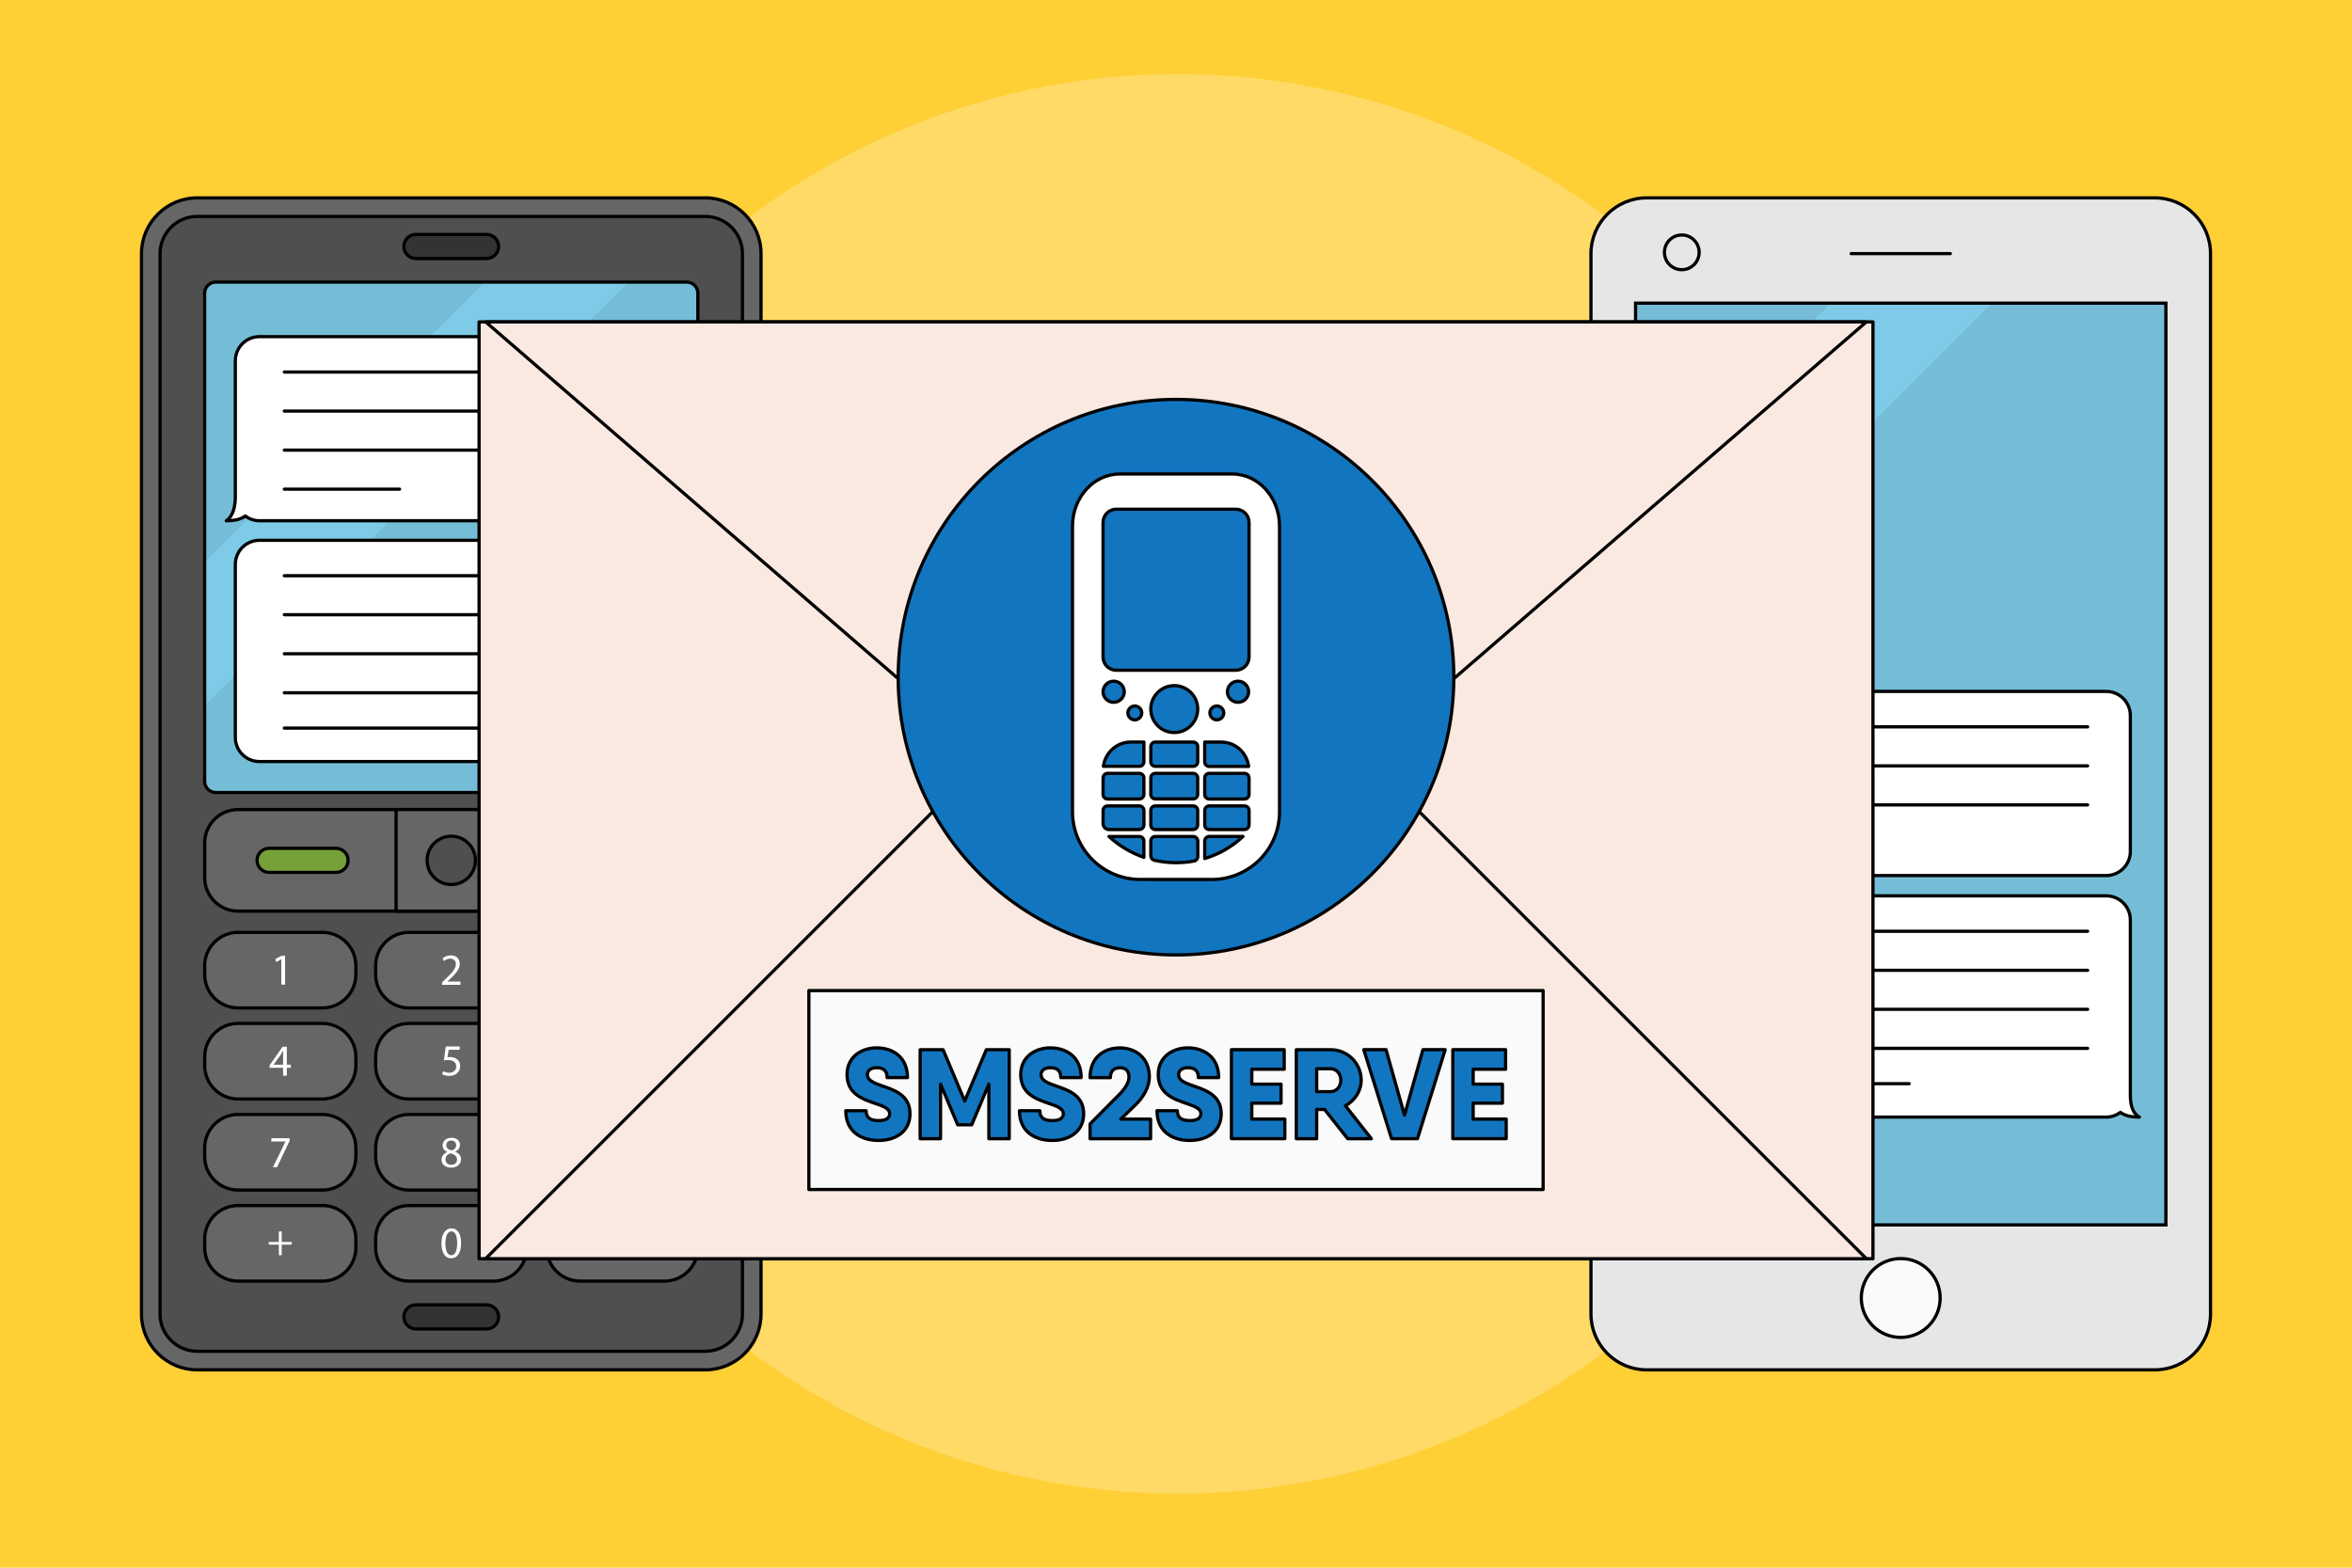 <?xml version="1.0" encoding="utf-8"?>
<!-- Generator: Adobe Illustrator 21.1.0, SVG Export Plug-In . SVG Version: 6.00 Build 0)  -->
<svg version="1.2" baseProfile="tiny" id="Слой_1"
	 xmlns="http://www.w3.org/2000/svg" xmlns:xlink="http://www.w3.org/1999/xlink" x="0px" y="0px" viewBox="0 0 729 486"
	 xml:space="preserve">
<g>
	<g>
		<g>
			<rect x="-5.5" y="-3.67" fill="#FFCF36" width="740" height="493.33"/>
		</g>
		<ellipse fill="#FFDA66" cx="365.05" cy="243" rx="220.58" ry="220.04"/>
	</g>
	<g>
		<g>
			<path fill="#666666" stroke="#000000" stroke-miterlimit="10" d="M61.13,424.67c-9.53,0-17.28-7.75-17.28-17.28V78.62
				c0-9.53,7.75-17.28,17.28-17.28H218.6c9.53,0,17.28,7.75,17.28,17.28v328.77c0,9.53-7.75,17.28-17.28,17.28L61.13,424.67
				L61.13,424.67z"/>
			<path fill="#4F4F4F" stroke="#000000" stroke-miterlimit="10" d="M218.6,418.91H61.13c-6.36,0-11.52-5.16-11.52-11.52V78.62
				c0-6.36,5.16-11.52,11.52-11.52H218.6c6.36,0,11.52,5.16,11.52,11.52v328.77C230.12,413.75,224.96,418.91,218.6,418.91z"/>
			<path fill="#75BDD6" d="M212.84,245.69H66.89c-1.91,0-3.46-1.55-3.46-3.46V90.91c0-1.91,1.55-3.46,3.46-3.46h145.95
				c1.91,0,3.46,1.55,3.46,3.46v151.32C216.3,244.14,214.75,245.69,212.84,245.69z"/>
			<polygon fill="#7DCBE6" points="63.44,174.19 63.44,218.74 194.73,87.45 150.17,87.45 			"/>
			<path fill="none" stroke="#000000" stroke-miterlimit="10" d="M212.84,245.69H66.89c-1.91,0-3.46-1.55-3.46-3.46V90.91
				c0-1.91,1.55-3.46,3.46-3.46h145.95c1.91,0,3.46,1.55,3.46,3.46v151.32C216.3,244.14,214.75,245.69,212.84,245.69z"/>
			<path fill="#666666" stroke="#000000" stroke-miterlimit="10" d="M205.93,282.46H73.81c-5.73,0-10.37-4.64-10.37-10.37v-10.75
				c0-5.73,4.64-10.37,10.37-10.37h132.12c5.73,0,10.37,4.64,10.37,10.37v10.75C216.3,277.82,211.65,282.46,205.93,282.46z"/>
			<g>
				<rect x="122.77" y="250.97" fill="#666666" stroke="#000000" stroke-miterlimit="10" width="34.18" height="31.49"/>
				<circle fill="#4F4F4F" stroke="#000000" stroke-miterlimit="10" cx="139.87" cy="266.72" r="7.49"/>
			</g>
			<g>
				<path fill="#76A138" stroke="#000000" stroke-miterlimit="10" d="M104.15,270.46H83.41c-2.07,0-3.74-1.68-3.74-3.74l0,0
					c0-2.07,1.68-3.74,3.74-3.74h20.74c2.07,0,3.74,1.68,3.74,3.74l0,0C107.89,268.78,106.22,270.46,104.15,270.46z"/>
				<path fill="#FF5E5E" stroke="#000000" stroke-miterlimit="10" d="M196.32,270.46h-20.74c-2.07,0-3.74-1.68-3.74-3.74l0,0
					c0-2.07,1.68-3.74,3.74-3.74h20.74c2.07,0,3.74,1.68,3.74,3.74l0,0C200.07,268.78,198.39,270.46,196.32,270.46z"/>
			</g>
			<g>
				<g>
					<path fill="#666666" stroke="#000000" stroke-miterlimit="10" d="M99.92,312.47H73.81c-5.73,0-10.37-4.64-10.37-10.37v-2.69
						c0-5.73,4.64-10.37,10.37-10.37h26.12c5.73,0,10.37,4.64,10.37,10.37v2.69C110.29,307.83,105.65,312.47,99.92,312.47z"/>
					<g>
						<path fill="#FFFFFF" d="M87.19,297.4h-0.03l-1.56,0.84l-0.24-0.93l1.96-1.05h1.04v8.98h-1.17
							C87.19,305.24,87.19,297.4,87.19,297.4z"/>
					</g>
				</g>
				<g>
					<path fill="#666666" stroke="#000000" stroke-miterlimit="10" d="M152.92,312.47H126.8c-5.73,0-10.37-4.64-10.37-10.37v-2.69
						c0-5.73,4.64-10.37,10.37-10.37h26.12c5.73,0,10.37,4.64,10.37,10.37v2.69C163.29,307.83,158.65,312.47,152.92,312.47z"/>
					<g>
						<path fill="#FFFFFF" d="M137,305.32v-0.75l0.95-0.93c2.29-2.18,3.33-3.34,3.34-4.7c0-0.91-0.44-1.76-1.78-1.76
							c-0.82,0-1.49,0.41-1.91,0.76l-0.39-0.86c0.62-0.52,1.51-0.91,2.54-0.91c1.93,0,2.75,1.33,2.75,2.61c0,1.66-1.2,3-3.1,4.82
							l-0.72,0.66v0.03h4.04v1.01H137V305.32z"/>
					</g>
				</g>
				<g>
					<path fill="#666666" stroke="#000000" stroke-miterlimit="10" d="M205.93,312.47h-26.12c-5.73,0-10.37-4.64-10.37-10.37v-2.69
						c0-5.73,4.64-10.37,10.37-10.37h26.12c5.73,0,10.37,4.64,10.37,10.37v2.69C216.3,307.83,211.65,312.47,205.93,312.47z"/>
					<g>
						<path fill="#FFFFFF" d="M190.23,303.99c0.35,0.22,1.15,0.57,1.99,0.57c1.56,0,2.05-0.99,2.03-1.74
							c-0.01-1.26-1.15-1.8-2.32-1.8h-0.68v-0.91h0.68c0.88,0,2-0.46,2-1.52c0-0.72-0.46-1.35-1.58-1.35c-0.72,0-1.41,0.32-1.8,0.59
							l-0.32-0.88c0.47-0.35,1.38-0.69,2.35-0.69c1.77,0,2.57,1.05,2.57,2.14c0,0.93-0.55,1.71-1.66,2.11v0.03
							c1.11,0.22,2,1.05,2,2.31c0,1.44-1.12,2.69-3.28,2.69c-1.01,0-1.89-0.32-2.33-0.61L190.23,303.99z"/>
					</g>
				</g>
			</g>
			<g>
				<g>
					<path fill="#666666" stroke="#000000" stroke-miterlimit="10" d="M99.92,340.7H73.81c-5.73,0-10.37-4.64-10.37-10.37v-2.69
						c0-5.73,4.64-10.37,10.37-10.37h26.12c5.73,0,10.37,4.64,10.37,10.37v2.69C110.29,336.06,105.65,340.7,99.92,340.7z"/>
					<g>
						<path fill="#FFFFFF" d="M87.75,333.48v-2.45h-4.17v-0.8l4.01-5.74h1.31v5.58h1.26v0.95H88.9v2.45L87.75,333.48L87.75,333.48z
							 M87.75,330.08v-3c0-0.47,0.01-0.94,0.04-1.41h-0.04c-0.28,0.53-0.5,0.91-0.75,1.33l-2.2,3.05v0.03L87.75,330.08L87.75,330.08
							z"/>
					</g>
				</g>
				<g>
					<path fill="#666666" stroke="#000000" stroke-miterlimit="10" d="M152.92,340.7H126.8c-5.73,0-10.37-4.64-10.37-10.37v-2.69
						c0-5.73,4.64-10.37,10.37-10.37h26.12c5.73,0,10.37,4.64,10.37,10.37v2.69C163.29,336.06,158.65,340.7,152.92,340.7z"/>
					<g>
						<path fill="#FFFFFF" d="M142.48,325.44h-3.43l-0.35,2.31c0.21-0.03,0.4-0.06,0.73-0.06c0.69,0,1.38,0.15,1.93,0.48
							c0.71,0.4,1.28,1.17,1.28,2.31c0,1.76-1.4,3.07-3.34,3.07c-0.98,0-1.81-0.28-2.24-0.55l0.3-0.93c0.37,0.22,1.1,0.5,1.92,0.5
							c1.15,0,2.13-0.75,2.13-1.95c-0.01-1.16-0.79-1.99-2.58-1.99c-0.51,0-0.91,0.06-1.24,0.1l0.58-4.31h4.3v1.02H142.48z"/>
					</g>
				</g>
				<g>
					<path fill="#666666" stroke="#000000" stroke-miterlimit="10" d="M205.93,340.7h-26.12c-5.73,0-10.37-4.64-10.37-10.37v-2.69
						c0-5.73,4.64-10.37,10.37-10.37h26.12c5.73,0,10.37,4.64,10.37,10.37v2.69C216.3,336.06,211.65,340.7,205.93,340.7z"/>
					<g>
						<path fill="#FFFFFF" d="M195.07,325.49c-0.25-0.01-0.57,0-0.91,0.06c-1.91,0.32-2.92,1.71-3.12,3.19h0.04
							c0.43-0.57,1.17-1.04,2.17-1.04c1.59,0,2.71,1.15,2.71,2.9c0,1.64-1.12,3.16-2.99,3.16c-1.92,0-3.18-1.49-3.18-3.83
							c0-1.77,0.63-3.16,1.52-4.05c0.75-0.73,1.74-1.19,2.87-1.33c0.36-0.06,0.66-0.07,0.88-0.07L195.07,325.49L195.07,325.49z
							 M192.98,332.83c1.04,0,1.74-0.87,1.74-2.16s-0.73-2.06-1.85-2.06c-0.73,0-1.41,0.46-1.74,1.11
							c-0.08,0.14-0.14,0.32-0.14,0.54c0.03,1.48,0.7,2.57,1.98,2.57H192.98z"/>
					</g>
				</g>
			</g>
			<g>
				<g>
					<path fill="#666666" stroke="#000000" stroke-miterlimit="10" d="M99.92,368.93H73.81c-5.73,0-10.37-4.64-10.37-10.37v-2.69
						c0-5.73,4.64-10.37,10.37-10.37h26.12c5.73,0,10.37,4.64,10.37,10.37v2.69C110.29,364.29,105.65,368.93,99.92,368.93z"/>
					<g>
						<path fill="#FFFFFF" d="M89.77,352.86v0.8l-3.91,8.18H84.6l3.9-7.95v-0.03h-4.4v-1.01h5.67V352.86z"/>
					</g>
				</g>
				<g>
					<path fill="#666666" stroke="#000000" stroke-miterlimit="10" d="M152.92,368.93H126.8c-5.73,0-10.37-4.64-10.37-10.37v-2.69
						c0-5.73,4.64-10.37,10.37-10.37h26.12c5.73,0,10.37,4.64,10.37,10.37v2.69C163.29,364.29,158.65,368.93,152.92,368.93z"/>
					<g>
						<path fill="#FFFFFF" d="M138.6,357.12c-0.99-0.47-1.42-1.24-1.42-2.02c0-1.42,1.2-2.39,2.78-2.39c1.74,0,2.61,1.09,2.61,2.21
							c0,0.76-0.37,1.58-1.48,2.1v0.04c1.12,0.44,1.81,1.23,1.81,2.32c0,1.56-1.34,2.61-3.05,2.61c-1.88,0-3.01-1.12-3.01-2.43
							c0-1.13,0.68-1.93,1.78-2.4L138.6,357.12z M141.67,359.51c0-1.09-0.76-1.62-1.98-1.96c-1.05,0.3-1.62,1-1.62,1.85
							c-0.04,0.91,0.65,1.71,1.8,1.71C140.96,361.11,141.67,360.42,141.67,359.51z M138.32,355.02c0,0.9,0.68,1.38,1.71,1.66
							c0.77-0.26,1.37-0.82,1.37-1.63c0-0.72-0.43-1.46-1.52-1.46C138.88,353.58,138.32,354.25,138.32,355.02z"/>
					</g>
				</g>
				<g>
					<path fill="#666666" stroke="#000000" stroke-miterlimit="10" d="M205.93,368.93h-26.12c-5.73,0-10.37-4.64-10.37-10.37v-2.69
						c0-5.73,4.64-10.37,10.37-10.37h26.12c5.73,0,10.37,4.64,10.37,10.37v2.69C216.3,364.29,211.65,368.93,205.93,368.93z"/>
					<g>
						<path fill="#FFFFFF" d="M190.65,360.99c0.26,0.03,0.57,0,0.98-0.04c0.7-0.1,1.37-0.39,1.88-0.87
							c0.59-0.54,1.02-1.33,1.19-2.39h-0.04c-0.5,0.61-1.22,0.97-2.11,0.97c-1.62,0-2.65-1.22-2.65-2.75c0-1.7,1.23-3.19,3.07-3.19
							s2.97,1.49,2.97,3.79c0,1.98-0.66,3.36-1.55,4.22c-0.69,0.68-1.65,1.09-2.61,1.2c-0.44,0.07-0.83,0.08-1.12,0.07v-1.01H190.65
							z M192.85,353.64c-1.02,0-1.76,0.91-1.76,2.18c0,1.12,0.68,1.91,1.73,1.91c0.82,0,1.45-0.4,1.77-0.94
							c0.07-0.11,0.11-0.25,0.11-0.44c0-1.53-0.57-2.71-1.84-2.71H192.85z"/>
					</g>
				</g>
			</g>
			<g>
				<g>
					<path fill="#666666" stroke="#000000" stroke-miterlimit="10" d="M99.92,397.16H73.81c-5.73,0-10.37-4.64-10.37-10.37v-2.69
						c0-5.73,4.64-10.37,10.37-10.37h26.12c5.73,0,10.37,4.64,10.37,10.37v2.69C110.29,392.51,105.65,397.16,99.92,397.16z"/>
					<g>
						<path fill="#FFFFFF" d="M87.31,381.77v3.25h3.12v0.83h-3.12v3.27h-0.88v-3.27H83.3v-0.83h3.12v-3.25H87.31z"/>
					</g>
				</g>
				<g>
					<path fill="#666666" stroke="#000000" stroke-miterlimit="10" d="M152.92,397.16H126.8c-5.73,0-10.37-4.64-10.37-10.37v-2.69
						c0-5.73,4.64-10.37,10.37-10.37h26.12c5.73,0,10.37,4.64,10.37,10.37v2.69C163.29,392.51,158.65,397.16,152.92,397.16z"/>
					<g>
						<path fill="#FFFFFF" d="M142.91,385.35c0,3.05-1.13,4.74-3.12,4.74c-1.76,0-2.94-1.64-2.97-4.62c0-3.01,1.3-4.67,3.12-4.67
							C141.83,380.8,142.91,382.49,142.91,385.35z M138.04,385.48c0,2.34,0.72,3.66,1.82,3.66c1.24,0,1.84-1.45,1.84-3.75
							c0-2.21-0.57-3.66-1.82-3.66C138.81,381.74,138.04,383.04,138.04,385.48z"/>
					</g>
				</g>
				<g>
					<path fill="#666666" stroke="#000000" stroke-miterlimit="10" d="M205.93,397.16h-26.12c-5.73,0-10.37-4.64-10.37-10.37v-2.69
						c0-5.73,4.64-10.37,10.37-10.37h26.12c5.73,0,10.37,4.64,10.37,10.37v2.69C216.3,392.51,211.65,397.16,205.93,397.16z"/>
					<g>
						<path fill="#FFFFFF" d="M190.72,390.08l0.36-2.71h-1.13v-0.82h1.26l0.26-2h-1.19v-0.82h1.31l0.36-2.64h0.8l-0.35,2.64h1.44
							l0.36-2.64h0.82l-0.35,2.64h1.13v0.82h-1.26l-0.25,2h1.19v0.82h-1.31l-0.36,2.71h-0.83l0.36-2.71h-1.44l-0.36,2.71H190.72z
							 M193.47,386.55l0.26-2h-1.44l-0.26,2H193.47z"/>
					</g>
				</g>
			</g>
			<path fill="#333333" stroke="#000000" stroke-miterlimit="10" d="M150.81,80.15h-21.89c-2.07,0-3.74-1.68-3.74-3.74l0,0
				c0-2.07,1.68-3.74,3.74-3.74h21.89c2.07,0,3.74,1.68,3.74,3.74l0,0C154.56,78.48,152.88,80.15,150.81,80.15z"/>
			<path fill="#333333" stroke="#000000" stroke-miterlimit="10" d="M150.81,411.99h-21.89c-2.07,0-3.74-1.68-3.74-3.74l0,0
				c0-2.07,1.68-3.74,3.74-3.74h21.89c2.07,0,3.74,1.68,3.74,3.74l0,0C154.56,410.32,152.88,411.99,150.81,411.99z"/>
			<g>
				<g>
					<path fill="#FFFFFF" stroke="#000000" stroke-linecap="round" stroke-linejoin="round" stroke-miterlimit="10" d="
						M70.13,161.44c0,0,2.81-1.33,2.81-7.48l0-42.12c0-4.13,3.35-7.48,7.48-7.48H199.3c4.13,0,7.48,3.35,7.48,7.48v42.11
						c0,4.13-3.35,7.48-7.48,7.48H80.43c-1.66,0-3.18-0.56-4.42-1.47C74.98,160.77,73.22,161.44,70.13,161.44z"/>
					
						<line fill="none" stroke="#000000" stroke-linecap="round" stroke-linejoin="round" stroke-miterlimit="10" x1="88.12" y1="115.34" x2="193.55" y2="115.34"/>
					
						<line fill="none" stroke="#000000" stroke-linecap="round" stroke-linejoin="round" stroke-miterlimit="10" x1="88.12" y1="127.44" x2="193.55" y2="127.44"/>
					
						<line fill="none" stroke="#000000" stroke-linecap="round" stroke-linejoin="round" stroke-miterlimit="10" x1="88.12" y1="139.54" x2="193.55" y2="139.54"/>
					
						<line fill="none" stroke="#000000" stroke-linecap="round" stroke-linejoin="round" stroke-miterlimit="10" x1="88.12" y1="151.64" x2="123.84" y2="151.64"/>
				</g>
				<g>
					<path fill="#FFFFFF" stroke="#000000" stroke-linecap="round" stroke-linejoin="round" stroke-miterlimit="10" d="M209.6,236.1
						c0,0-2.81-1.03-2.9-6.63c0.03-0.28,0.09-0.56,0.09-0.86v-53.63c0-4.13-3.35-7.48-7.48-7.48H80.42c-4.13,0-7.48,3.35-7.48,7.48
						v53.63c0,4.13,3.35,7.48,7.48,7.48H199.3c1.66,0,3.18-0.56,4.42-1.47C204.75,235.42,206.52,236.1,209.6,236.1z"/>
					
						<line fill="none" stroke="#000000" stroke-linecap="round" stroke-linejoin="round" stroke-miterlimit="10" x1="88.12" y1="178.48" x2="193.55" y2="178.48"/>
					
						<line fill="none" stroke="#000000" stroke-linecap="round" stroke-linejoin="round" stroke-miterlimit="10" x1="88.12" y1="190.57" x2="193.55" y2="190.57"/>
					
						<line fill="none" stroke="#000000" stroke-linecap="round" stroke-linejoin="round" stroke-miterlimit="10" x1="88.12" y1="202.67" x2="193.55" y2="202.67"/>
					
						<line fill="none" stroke="#000000" stroke-linecap="round" stroke-linejoin="round" stroke-miterlimit="10" x1="88.12" y1="214.77" x2="193.55" y2="214.77"/>
					
						<line fill="none" stroke="#000000" stroke-linecap="round" stroke-linejoin="round" stroke-miterlimit="10" x1="88.12" y1="225.72" x2="149.76" y2="225.72"/>
				</g>
			</g>
		</g>
		<g>
			<g>
				<g>
					<g>
						<g>
							<path fill="#E6E6E6" stroke="#000000" stroke-linecap="round" stroke-linejoin="round" stroke-miterlimit="10" d="
								M510.4,424.67c-9.53,0-17.28-7.75-17.28-17.28V78.62c0-9.53,7.75-17.28,17.28-17.28h157.47c9.53,0,17.28,7.75,17.28,17.28
								v328.77c0,9.53-7.75,17.28-17.28,17.28L510.4,424.67L510.4,424.67z"/>
						</g>
						<rect x="506.94" y="93.98" fill="#75BDD6" width="164.38" height="285.75"/>
						<polygon fill="#7DCBE6" points="506.94,154.59 506.94,204.42 617.39,93.98 567.55,93.98 						"/>
						<rect x="506.94" y="93.98" fill="none" stroke="#000000" stroke-miterlimit="10" width="164.38" height="285.75"/>
						
							<line fill="none" stroke="#000000" stroke-linecap="round" stroke-linejoin="round" stroke-miterlimit="10" x1="573.77" y1="78.62" x2="604.5" y2="78.62"/>
					</g>
					
						<circle fill="#FAFAFA" stroke="#000000" stroke-linecap="round" stroke-linejoin="round" stroke-miterlimit="10" cx="589.13" cy="402.39" r="12.22"/>
				</g>
				
					<circle fill="#E6E6E6" stroke="#000000" stroke-linecap="round" stroke-linejoin="round" stroke-miterlimit="10" cx="521.27" cy="78.23" r="5.38"/>
			</g>
			<g>
				<path fill="#FFFFFF" stroke="#000000" stroke-linecap="round" stroke-linejoin="round" stroke-miterlimit="10" d="
					M538.06,353.58h-15.65c-4.13,0-7.48,3.35-7.48,7.48v1.56c0,0.29,0.05,0.57,0.09,0.86c-0.08,5.6-2.9,6.63-2.9,6.63
					c3.08,0,4.85-0.67,5.88-1.47c1.24,0.91,2.76,1.47,4.42,1.47h15.65c4.13,0,7.48-3.35,7.48-7.48v-1.56
					C545.55,356.94,542.19,353.58,538.06,353.58z"/>
				
					<circle fill="#FFFFFF" stroke="#000000" stroke-linecap="round" stroke-linejoin="round" stroke-miterlimit="10" cx="526.05" cy="361.69" r="1.6"/>
				
					<circle fill="#FFFFFF" stroke="#000000" stroke-linecap="round" stroke-linejoin="round" stroke-miterlimit="10" cx="530.68" cy="361.69" r="1.6"/>
				
					<circle fill="#FFFFFF" stroke="#000000" stroke-linecap="round" stroke-linejoin="round" stroke-miterlimit="10" cx="535.32" cy="361.69" r="1.6"/>
			</g>
			<g>
				<path fill="#FFFFFF" stroke="#000000" stroke-linecap="round" stroke-linejoin="round" stroke-miterlimit="10" d="
					M512.12,271.43c0,0,2.81-1.03,2.9-6.63c-0.03-0.28-0.09-0.56-0.09-0.86v-42.11c0-4.13,3.35-7.48,7.48-7.48h130.41
					c4.13,0,7.48,3.35,7.48,7.48v42.12c0,4.13-3.35,7.48-7.48,7.48H522.41c-1.66,0-3.18-0.56-4.42-1.47
					C516.97,270.76,515.2,271.43,512.12,271.43z"/>
				
					<line fill="none" stroke="#000000" stroke-linecap="round" stroke-linejoin="round" stroke-miterlimit="10" x1="530.11" y1="225.33" x2="647.06" y2="225.33"/>
				
					<line fill="none" stroke="#000000" stroke-linecap="round" stroke-linejoin="round" stroke-miterlimit="10" x1="530.11" y1="237.43" x2="647.06" y2="237.43"/>
				
					<line fill="none" stroke="#000000" stroke-linecap="round" stroke-linejoin="round" stroke-miterlimit="10" x1="530.11" y1="249.53" x2="647.06" y2="249.53"/>
				
					<line fill="none" stroke="#000000" stroke-linecap="round" stroke-linejoin="round" stroke-miterlimit="10" x1="530.11" y1="261.63" x2="565.82" y2="261.63"/>
			</g>
			<g>
				<path fill="#FFFFFF" stroke="#000000" stroke-linecap="round" stroke-linejoin="round" stroke-miterlimit="10" d="
					M663.11,346.32c0,0-2.81-1.07-2.81-6.64V285.2c0-4.13-3.35-7.48-7.48-7.48h-130.4c-4.13,0-7.48,3.35-7.48,7.48v53.63
					c0,4.13,3.35,7.48,7.48,7.48h130.4c1.66,0,3.18-0.56,4.42-1.47C658.26,345.65,660.02,346.32,663.11,346.32z"/>
				
					<line fill="none" stroke="#000000" stroke-linecap="round" stroke-linejoin="round" stroke-miterlimit="10" x1="530.11" y1="288.7" x2="647.06" y2="288.7"/>
				
					<line fill="none" stroke="#000000" stroke-linecap="round" stroke-linejoin="round" stroke-miterlimit="10" x1="530.11" y1="300.8" x2="647.06" y2="300.8"/>
				
					<line fill="none" stroke="#000000" stroke-linecap="round" stroke-linejoin="round" stroke-miterlimit="10" x1="530.11" y1="312.9" x2="647.06" y2="312.9"/>
				
					<line fill="none" stroke="#000000" stroke-linecap="round" stroke-linejoin="round" stroke-miterlimit="10" x1="530.11" y1="325" x2="647.06" y2="325"/>
				
					<line fill="none" stroke="#000000" stroke-linecap="round" stroke-linejoin="round" stroke-miterlimit="10" x1="530.11" y1="335.95" x2="591.75" y2="335.95"/>
			</g>
		</g>
		<g>
			<g>
				
					<rect x="148.49" y="99.79" fill="#FAE9E1" stroke="#000000" stroke-linecap="round" stroke-linejoin="round" stroke-miterlimit="10" width="432.03" height="290.43"/>
				<polygon fill="#FAE9E1" stroke="#000000" stroke-linecap="round" stroke-linejoin="round" stroke-miterlimit="10" points="
					578.49,390.22 364.5,176.24 150.51,390.22 				"/>
				<polygon fill="#FAE9E1" stroke="#000000" stroke-linecap="round" stroke-linejoin="round" stroke-miterlimit="10" points="
					150.52,99.79 364.5,284.87 578.48,99.79 				"/>
			</g>
			<g>
				<path fill="#1275BF" stroke="#000000" stroke-linecap="round" stroke-linejoin="round" stroke-miterlimit="10" d="
					M450.61,209.95c0-47.55-38.57-86.13-86.09-86.13c-47.55,0-86.13,38.57-86.13,86.13c0,47.52,38.57,86.09,86.13,86.09
					C412.04,296.04,450.61,257.47,450.61,209.95z"/>
				<path fill="#FFFFFF" stroke="#000000" stroke-linecap="round" stroke-linejoin="round" stroke-miterlimit="10" d="
					M375.57,272.65l-22.16-0.01c-11.59-0.01-20.99-9.41-20.99-21v-88.52c0-8.94,6.58-16.18,14.67-16.18h34.83
					c8.09,0,14.67,7.23,14.67,16.18v88.53C396.58,263.26,387.17,272.66,375.57,272.65z"/>
				<g>
					<path fill="#1275BF" stroke="#000000" stroke-linecap="round" stroke-linejoin="round" stroke-miterlimit="10" d="
						M383.03,157.86h-37.06c-2.24,0-4.08,1.84-4.08,4.11v41.73c0,2.24,1.84,4.08,4.08,4.08h37.06c2.27,0,4.11-1.84,4.11-4.08v-41.73
						C387.14,159.7,385.3,157.86,383.03,157.86z"/>
					<path fill="#1275BF" stroke="#000000" stroke-linecap="round" stroke-linejoin="round" stroke-miterlimit="10" d="
						M353.14,239.75h-9.83c-0.79,0-1.41,0.62-1.41,1.41v5.13c0,0.76,0.62,1.41,1.41,1.41h9.83c0.76,0,1.41-0.66,1.41-1.41v-5.13
						C354.55,240.37,353.89,239.75,353.14,239.75z"/>
					<path fill="#1275BF" stroke="#000000" stroke-linecap="round" stroke-linejoin="round" stroke-miterlimit="10" d="
						M353.14,249.84h-9.83c-0.79,0-1.41,0.62-1.41,1.41v4.18c0,0.78,0.82,1.74,1.71,1.74h9.54c0.76,0,1.41-0.66,1.41-1.41v-4.51
						C354.55,250.47,353.89,249.84,353.14,249.84z"/>
					<path fill="#1275BF" stroke="#000000" stroke-linecap="round" stroke-linejoin="round" stroke-miterlimit="10" d="
						M354.55,230.04h-4.04c-4.37,0-7.96,3.29-8.52,7.53h11.15c0.76,0,1.41-0.62,1.41-1.41V230.04z"/>
					<path fill="#1275BF" stroke="#000000" stroke-linecap="round" stroke-linejoin="round" stroke-miterlimit="10" d="
						M358.1,257.17h11.71c0.79,0,1.41-0.66,1.41-1.41v-4.51c0-0.79-0.62-1.41-1.41-1.41H358.1c-0.79,0-1.41,0.62-1.41,1.41v4.51
						C356.69,256.52,357.31,257.17,358.1,257.17z"/>
					<path fill="#1275BF" stroke="#000000" stroke-linecap="round" stroke-linejoin="round" stroke-miterlimit="10" d="
						M343.73,259.32c3.22,2.96,6.91,5.12,10.82,6.47v-5.06c0-0.79-0.66-1.41-1.41-1.41H343.73L343.73,259.32z"/>
					<path fill="#1275BF" stroke="#000000" stroke-linecap="round" stroke-linejoin="round" stroke-miterlimit="10" d="
						M358.1,247.67h11.71c0.79,0,1.41-0.62,1.41-1.38v-5.13c0-0.79-0.62-1.41-1.41-1.41H358.1c-0.79,0-1.41,0.62-1.41,1.41v5.13
						C356.69,247.05,357.31,247.67,358.1,247.67z"/>
					<path fill="#1275BF" stroke="#000000" stroke-linecap="round" stroke-linejoin="round" stroke-miterlimit="10" d="
						M371.23,236.16v-4.7c0-0.79-0.62-1.41-1.41-1.41H358.1c-0.79,0-1.41,0.62-1.41,1.41v4.7c0,0.79,0.62,1.41,1.41,1.41h11.71
						C370.6,237.58,371.23,236.95,371.23,236.16z"/>
					<path fill="#1275BF" stroke="#000000" stroke-linecap="round" stroke-linejoin="round" stroke-miterlimit="10" d="
						M387.01,237.58c-0.53-4.24-4.11-7.53-8.52-7.53h-5.1v6.15c0,0.76,0.62,1.41,1.41,1.41H387L387.01,237.58L387.01,237.58z"/>
					<path fill="#1275BF" stroke="#000000" stroke-linecap="round" stroke-linejoin="round" stroke-miterlimit="10" d="
						M356.69,260.73v4.57c0,0.66,0.46,1.25,1.12,1.41c4.04,0.89,8.22,0.99,12.27,0.23c0.69-0.13,1.18-0.72,1.18-1.41v-4.8
						c0-0.79-0.66-1.41-1.45-1.41H358.1C357.31,259.31,356.69,259.94,356.69,260.73z"/>
					<path fill="#1275BF" stroke="#000000" stroke-linecap="round" stroke-linejoin="round" stroke-miterlimit="10" d="
						M373.4,266.15c4.31-1.28,8.39-3.58,11.87-6.84h-10.46c-0.79,0-1.41,0.62-1.41,1.41V266.15z"/>
					<path fill="#1275BF" stroke="#000000" stroke-linecap="round" stroke-linejoin="round" stroke-miterlimit="10" d="
						M374.81,257.17h10.79c0.98,0,1.54-0.69,1.55-1.55v-4.37c0-0.79-0.66-1.41-1.41-1.41h-10.92c-0.79,0-1.41,0.62-1.41,1.41v4.51
						C373.4,256.52,374.02,257.17,374.81,257.17z"/>
					<path fill="#1275BF" stroke="#000000" stroke-linecap="round" stroke-linejoin="round" stroke-miterlimit="10" d="
						M373.4,241.16v5.13c0,0.76,0.62,1.41,1.41,1.41h10.92c0.76,0,1.41-0.66,1.41-1.41v-5.13c0-0.79-0.66-1.41-1.41-1.41h-10.92
						C374.02,239.75,373.4,240.37,373.4,241.16z"/>
					
						<circle fill="#1275BF" stroke="#000000" stroke-linecap="round" stroke-linejoin="round" stroke-miterlimit="10" cx="363.96" cy="219.82" r="7.27"/>
					<path fill="#1275BF" stroke="#000000" stroke-linecap="round" stroke-linejoin="round" stroke-miterlimit="10" d="
						M387.01,214.46c0-1.81-1.48-3.29-3.29-3.29s-3.29,1.48-3.29,3.29s1.48,3.26,3.29,3.26
						C385.53,217.71,387.01,216.27,387.01,214.46z"/>
					<path fill="#1275BF" stroke="#000000" stroke-linecap="round" stroke-linejoin="round" stroke-miterlimit="10" d="M379.31,221
						c0-1.15-0.99-2.14-2.14-2.14c-1.18,0-2.17,0.99-2.17,2.14c0,1.18,0.99,2.17,2.17,2.17C378.33,223.17,379.31,222.19,379.31,221z
						"/>
					<path fill="#1275BF" stroke="#000000" stroke-linecap="round" stroke-linejoin="round" stroke-miterlimit="10" d="
						M348.47,214.46c0-1.81-1.48-3.29-3.29-3.29s-3.29,1.48-3.29,3.29s1.48,3.26,3.29,3.26
						C346.99,217.71,348.47,216.27,348.47,214.46z"/>
					<path fill="#1275BF" stroke="#000000" stroke-linecap="round" stroke-linejoin="round" stroke-miterlimit="10" d="M353.89,221
						c0-1.15-0.99-2.14-2.17-2.14c-1.15,0-2.14,0.99-2.14,2.14c0,1.18,0.99,2.17,2.14,2.17C352.91,223.17,353.89,222.19,353.89,221z
						"/>
				</g>
			</g>
			
				<rect x="250.71" y="307.09" fill="#FAFAFA" stroke="#000000" stroke-linecap="round" stroke-linejoin="round" stroke-miterlimit="10" width="227.58" height="61.67"/>
			<g>
				<path fill="#1275BF" stroke="#000000" stroke-linecap="round" stroke-linejoin="round" stroke-miterlimit="10" d="
					M262.15,344.33h6.31c0,2.09,1.14,3.07,3.9,3.07c2.56,0,3.39-0.99,3.39-2.13c0-1.62-1.97-2.33-4.38-3.15
					c-3.9-1.34-8.83-2.96-8.83-8.99c0-5.52,4.49-8.28,9.19-8.28c4.89,0,9.54,2.76,9.54,9.22h-6.31c0-2.09-1.07-3.07-3.23-3.07
					c-1.97,0-2.88,0.99-2.88,2.13c0,1.65,1.62,2.44,3.9,3.27c3.94,1.38,9.3,2.8,9.3,8.87c0,5.52-4.42,8.28-9.7,8.28
					C266.87,353.56,262.15,350.8,262.15,344.33z"/>
				<path fill="#1275BF" stroke="#000000" stroke-linecap="round" stroke-linejoin="round" stroke-miterlimit="10" d="
					M312.81,353.01h-6.31V336.1l-5.32,12.61h-4.34l-5.32-12.61v16.91h-6.31v-27.59h6.31h0.79l6.7,15.92l6.7-15.92h7.1L312.81,353.01
					L312.81,353.01z"/>
				<path fill="#1275BF" stroke="#000000" stroke-linecap="round" stroke-linejoin="round" stroke-miterlimit="10" d="
					M315.98,344.33h6.31c0,2.09,1.14,3.07,3.9,3.07c2.56,0,3.39-0.99,3.39-2.13c0-1.62-1.97-2.33-4.38-3.15
					c-3.9-1.34-8.83-2.96-8.83-8.99c0-5.52,4.5-8.28,9.19-8.28c4.89,0,9.54,2.76,9.54,9.22h-6.31c0-2.09-1.07-3.07-3.23-3.07
					c-1.97,0-2.88,0.99-2.88,2.13c0,1.65,1.62,2.44,3.9,3.27c3.94,1.38,9.3,2.8,9.3,8.87c0,5.52-4.42,8.28-9.7,8.28
					C320.71,353.56,315.98,350.8,315.98,344.33z"/>
				<path fill="#1275BF" stroke="#000000" stroke-linecap="round" stroke-linejoin="round" stroke-miterlimit="10" d="
					M337.86,348.43l9.19-9.26c1.54-1.58,2.88-3.51,2.88-5.24c0-1.85-0.94-2.92-2.72-2.92c-1.97,0-3.04,0.99-3.04,3.07h-6.31
					c0-6.46,4.57-9.22,9.19-9.22s9.19,2.76,9.19,9.07c0,3.03-1.86,6.19-4.1,8.4l-4.77,4.61h9.26v6.07h-18.76v-4.58H337.86z"/>
				<path fill="#1275BF" stroke="#000000" stroke-linecap="round" stroke-linejoin="round" stroke-miterlimit="10" d="
					M358.61,344.33h6.31c0,2.09,1.14,3.07,3.9,3.07c2.56,0,3.39-0.99,3.39-2.13c0-1.62-1.97-2.33-4.38-3.15
					c-3.9-1.34-8.83-2.96-8.83-8.99c0-5.52,4.49-8.28,9.19-8.28c4.89,0,9.54,2.76,9.54,9.22h-6.31c0-2.09-1.07-3.07-3.23-3.07
					c-1.97,0-2.88,0.99-2.88,2.13c0,1.65,1.62,2.44,3.9,3.27c3.94,1.38,9.3,2.8,9.3,8.87c0,5.52-4.42,8.28-9.7,8.28
					C363.34,353.56,358.61,350.8,358.61,344.33z"/>
				<path fill="#1275BF" stroke="#000000" stroke-linecap="round" stroke-linejoin="round" stroke-miterlimit="10" d="
					M398.23,346.93V353h-14.58h-1.97v-27.59h6.31h10.05v6.07h-10.05v4.61h9.07V342h-9.07v4.93H398.23z"/>
				<path fill="#1275BF" stroke="#000000" stroke-linecap="round" stroke-linejoin="round" stroke-miterlimit="10" d="
					M410.54,343.94h-2.44v9.07h-6.31v-27.59h6.31h4.34c5.24,0,9.46,4.22,9.46,9.46c0,3.31-1.97,6.31-4.89,7.92l8.04,10.21h-7.33
					L410.54,343.94z M408.1,338.42h4.34c1.73,0,3.15-1.54,3.15-3.55c0-2.01-1.42-3.55-3.15-3.55h-4.34V338.42z"/>
				<path fill="#1275BF" stroke="#000000" stroke-linecap="round" stroke-linejoin="round" stroke-miterlimit="10" d="M422.7,325.41
					h6.9l5.72,20.3l5.72-20.3h6.9L439.35,353h-8.04L422.7,325.41z"/>
				<path fill="#1275BF" stroke="#000000" stroke-linecap="round" stroke-linejoin="round" stroke-miterlimit="10" d="
					M466.85,346.93V353h-14.58h-1.97v-27.59h6.31h10.05v6.07h-10.05v4.61h9.07V342h-9.07v4.93H466.85z"/>
			</g>
		</g>
	</g>
</g>
</svg>

